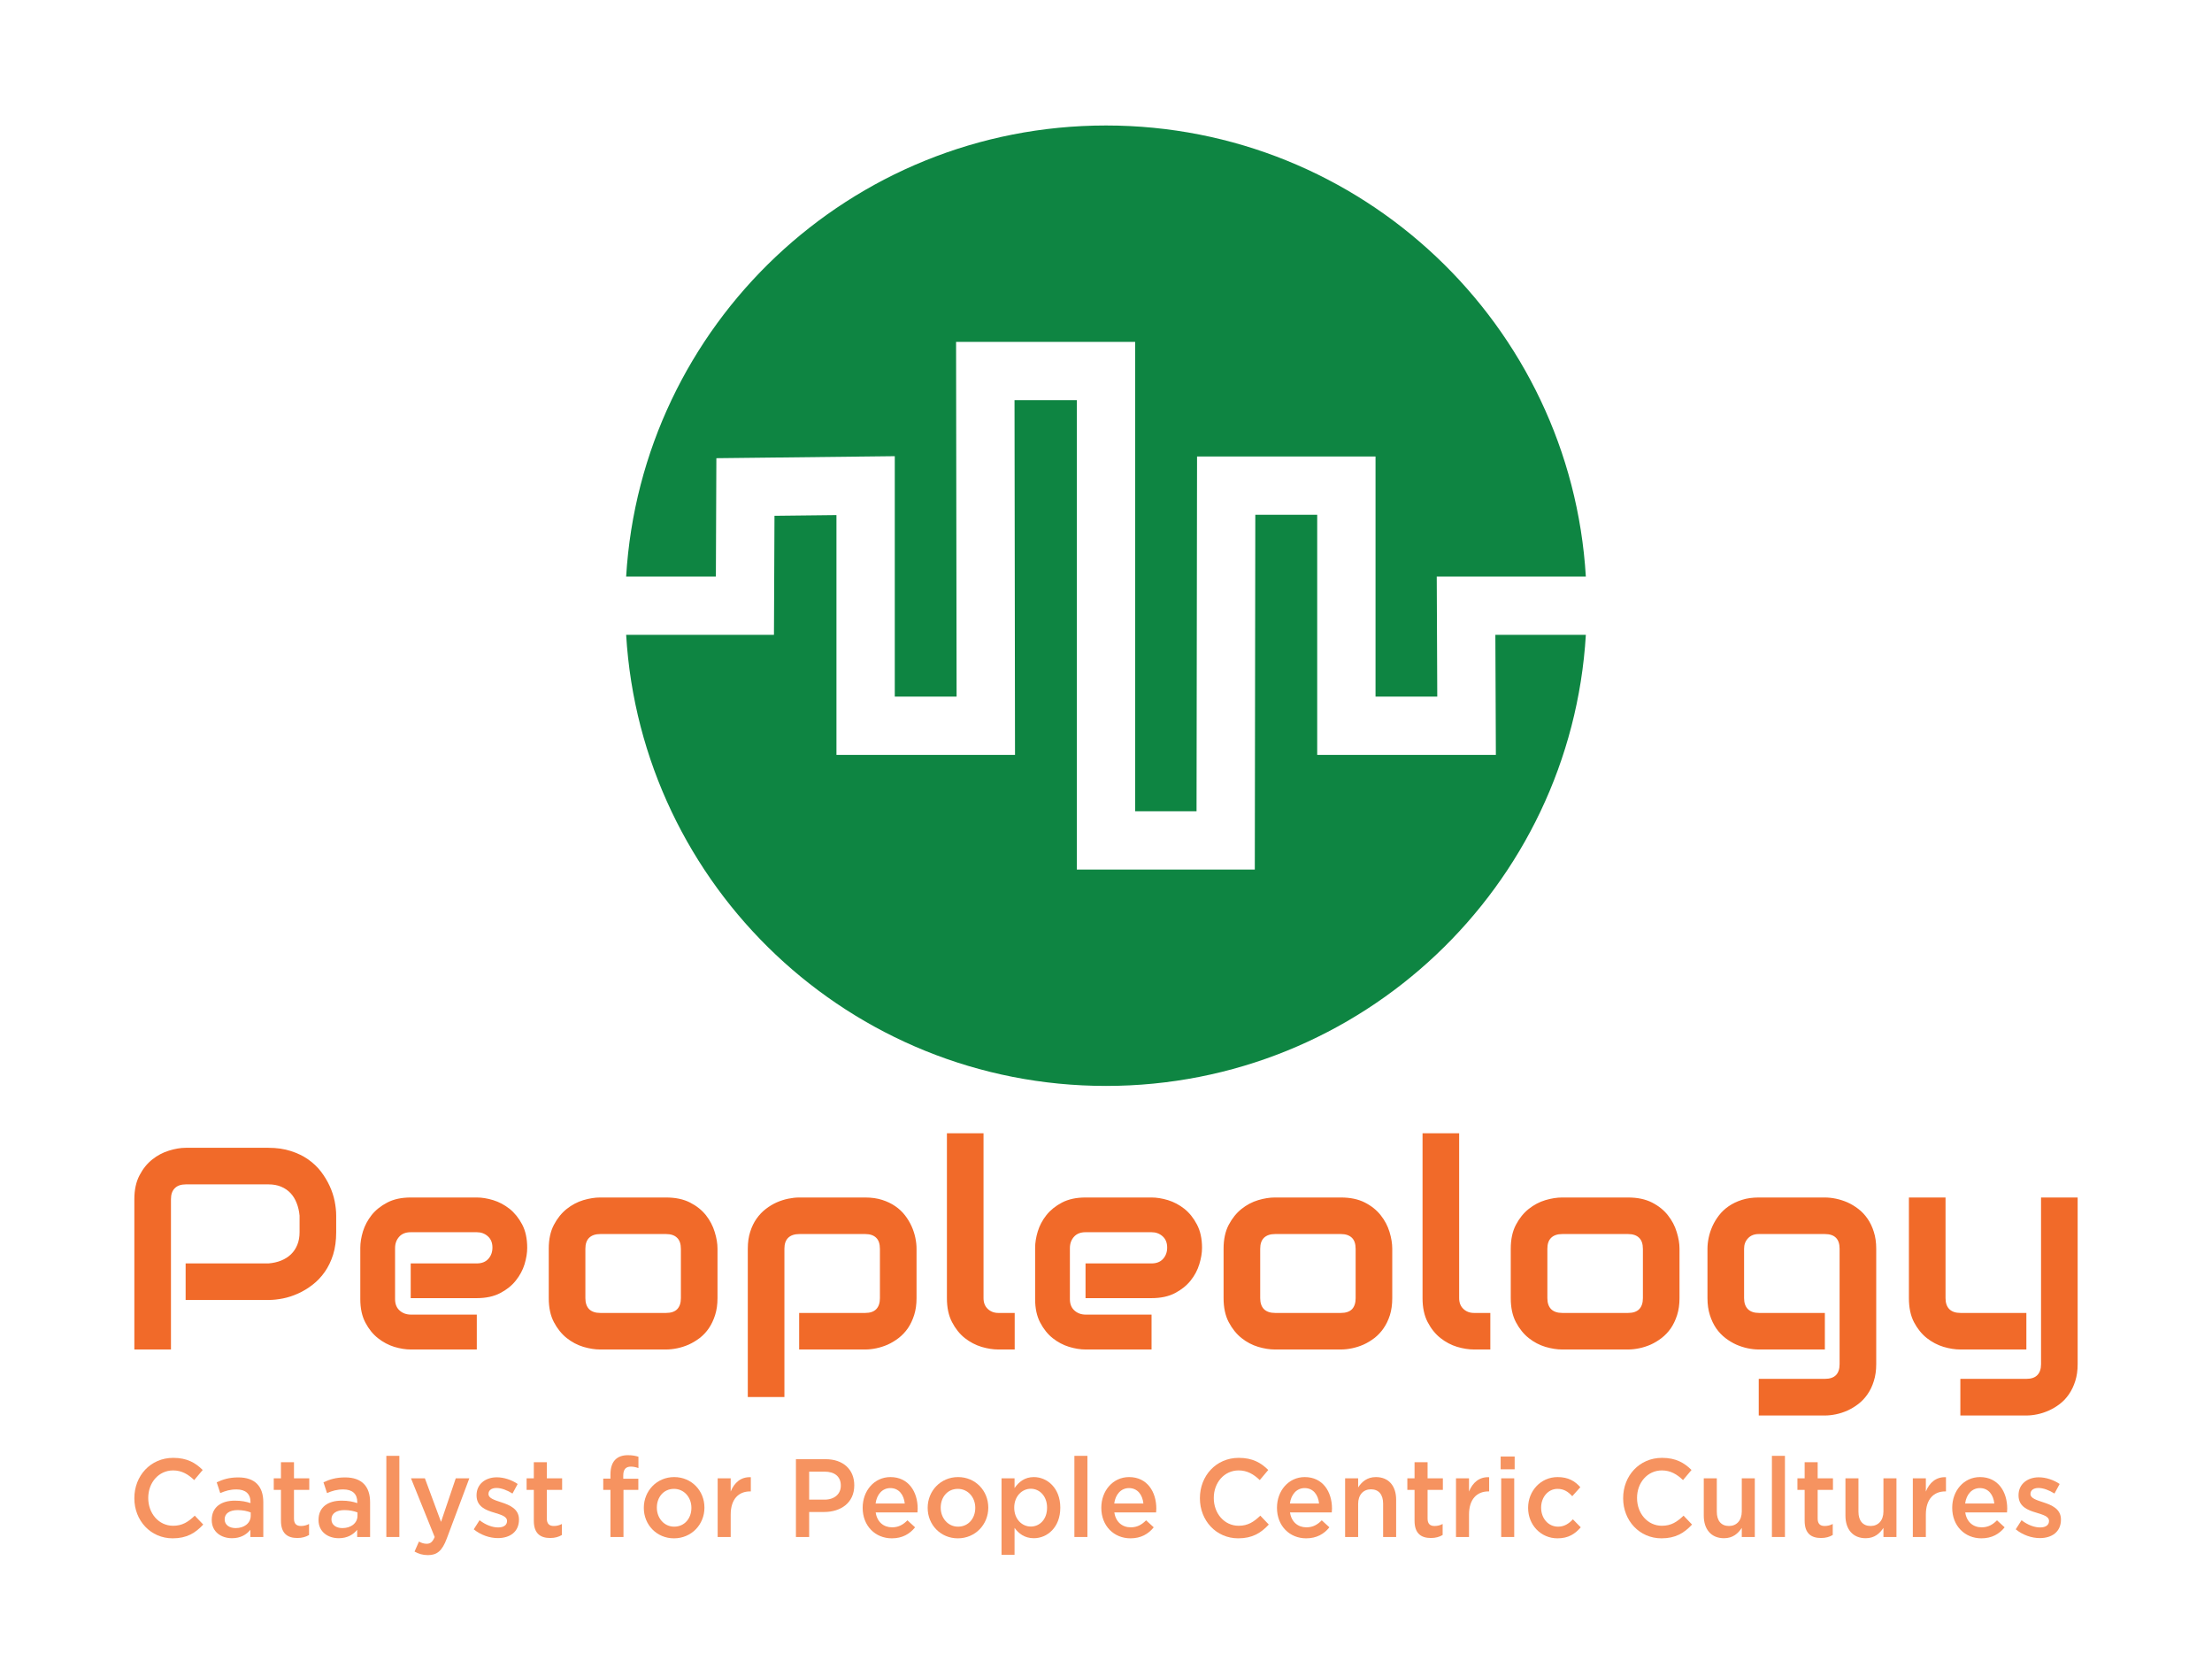 <?xml version="1.0" encoding="UTF-8"?>
<svg xmlns="http://www.w3.org/2000/svg" xmlns:xlink="http://www.w3.org/1999/xlink" width="174px" height="130px" viewBox="0 0 174 130" version="1.1">
  <title>Group 44</title>
  <defs>
    <polygon id="path-1" points="0 130 174 130 174 0 0 0"></polygon>
  </defs>
  <g id="Page-1" stroke="none" stroke-width="1" fill="none" fill-rule="evenodd">
    <g id="Apple-TV" transform="translate(-285, -19)">
      <g id="Group-44" transform="translate(285, 19)">
        <path d="M117.628,49.933 L117.668,59.375 L103.614,59.375 L103.614,40.489 L98.745,40.489 L98.705,68.393 L84.705,68.393 L84.705,31.472 L79.804,31.472 L79.843,59.375 L65.797,59.375 L65.797,40.515 L60.922,40.57 L60.881,49.933 L49.254,49.933 C50.44,69.724 66.885,85.411 87,85.411 C107.115,85.411 123.559,69.724 124.746,49.933 L117.628,49.933 Z" id="Fill-1" fill="#0E8542"></path>
        <path d="M56.312,45.348 L56.351,36.038 L70.385,35.88 L70.385,54.791 L75.247,54.791 L75.207,26.888 L89.293,26.888 L89.293,63.809 L94.122,63.809 L94.162,35.905 L108.202,35.905 L108.202,54.79 L113.058,54.79 L113.017,45.348 L124.745,45.348 C123.559,25.557 107.115,9.87 87,9.87 C66.885,9.87 50.44,25.557 49.254,45.348 L56.312,45.348 Z" id="Fill-3" fill="#0E8542"></path>
        <path d="M159.398,103.266 L159.398,106.141 L154.205,106.141 C153.789,106.141 153.348,106.072 152.881,105.934 C152.411,105.791 151.971,105.56 151.564,105.242 C151.161,104.919 150.824,104.501 150.555,103.989 C150.291,103.478 150.158,102.848 150.158,102.102 L150.158,94.186 L153.039,94.186 L153.039,102.102 C153.039,102.479 153.139,102.769 153.341,102.97 C153.539,103.167 153.833,103.266 154.224,103.266 L159.398,103.266 Z M163.432,94.186 L163.432,107.293 C163.432,107.788 163.369,108.233 163.243,108.627 C163.117,109.021 162.951,109.367 162.745,109.665 C162.539,109.963 162.3,110.217 162.027,110.427 C161.753,110.636 161.466,110.808 161.163,110.943 C160.865,111.077 160.564,111.175 160.262,111.238 C159.959,111.301 159.671,111.333 159.398,111.333 L154.205,111.333 L154.205,108.451 L159.398,108.451 C159.785,108.451 160.073,108.352 160.262,108.155 C160.455,107.958 160.552,107.671 160.552,107.293 L160.552,94.186 L163.432,94.186 Z M147.587,98.213 L147.587,107.293 C147.587,107.788 147.524,108.233 147.397,108.627 C147.276,109.021 147.11,109.367 146.9,109.665 C146.694,109.963 146.454,110.217 146.181,110.427 C145.908,110.636 145.622,110.808 145.324,110.943 C145.025,111.077 144.723,111.175 144.416,111.238 C144.11,111.301 143.82,111.333 143.547,111.333 L138.347,111.333 L138.347,108.451 L143.547,108.451 C143.937,108.451 144.229,108.352 144.423,108.155 C144.612,107.958 144.706,107.671 144.706,107.293 L144.706,98.213 C144.706,97.835 144.612,97.55 144.423,97.357 C144.229,97.16 143.937,97.061 143.547,97.061 L138.347,97.061 C137.994,97.061 137.714,97.17 137.508,97.389 C137.298,97.607 137.193,97.881 137.193,98.213 L137.193,102.102 C137.193,102.479 137.294,102.769 137.496,102.97 C137.693,103.167 137.985,103.266 138.372,103.266 L143.547,103.266 L143.547,106.141 L138.347,106.141 C138.073,106.141 137.786,106.11 137.483,106.047 C137.181,105.984 136.88,105.888 136.582,105.758 C136.283,105.623 135.998,105.451 135.725,105.242 C135.452,105.032 135.21,104.778 135,104.48 C134.794,104.178 134.628,103.83 134.502,103.436 C134.376,103.041 134.313,102.597 134.313,102.102 L134.313,98.213 C134.313,97.94 134.344,97.653 134.407,97.351 C134.47,97.049 134.569,96.747 134.703,96.445 C134.838,96.147 135.01,95.862 135.22,95.589 C135.43,95.316 135.685,95.077 135.983,94.872 C136.281,94.666 136.626,94.5 137.017,94.375 C137.407,94.249 137.851,94.186 138.347,94.186 L143.547,94.186 C143.82,94.186 144.11,94.217 144.416,94.28 C144.723,94.343 145.025,94.44 145.324,94.57 C145.622,94.704 145.908,94.876 146.181,95.086 C146.454,95.295 146.694,95.549 146.9,95.847 C147.11,96.149 147.276,96.495 147.397,96.885 C147.524,97.275 147.587,97.718 147.587,98.213 L147.587,98.213 Z M129.233,102.102 L129.233,98.232 C129.233,97.833 129.132,97.54 128.93,97.351 C128.733,97.158 128.445,97.061 128.066,97.061 L122.892,97.061 C122.509,97.061 122.218,97.16 122.016,97.357 C121.818,97.55 121.719,97.835 121.719,98.213 L121.719,102.102 C121.719,102.479 121.818,102.769 122.016,102.97 C122.218,103.167 122.509,103.266 122.892,103.266 L128.066,103.266 C128.457,103.266 128.749,103.167 128.943,102.97 C129.136,102.769 129.233,102.479 129.233,102.102 L129.233,102.102 Z M132.113,98.213 L132.113,102.102 C132.113,102.597 132.05,103.041 131.924,103.436 C131.798,103.83 131.632,104.178 131.426,104.48 C131.216,104.778 130.974,105.032 130.701,105.242 C130.428,105.451 130.142,105.623 129.844,105.758 C129.546,105.888 129.243,105.984 128.936,106.047 C128.63,106.11 128.34,106.141 128.066,106.141 L122.873,106.141 C122.474,106.141 122.037,106.072 121.562,105.934 C121.091,105.791 120.654,105.56 120.251,105.242 C119.848,104.919 119.511,104.501 119.243,103.989 C118.974,103.478 118.839,102.848 118.839,102.102 L118.839,98.213 C118.839,97.475 118.974,96.85 119.243,96.338 C119.511,95.826 119.848,95.408 120.251,95.086 C120.654,94.767 121.091,94.536 121.562,94.393 C122.037,94.255 122.474,94.186 122.873,94.186 L128.066,94.186 C128.806,94.186 129.434,94.318 129.951,94.582 C130.468,94.846 130.884,95.18 131.199,95.583 C131.518,95.985 131.75,96.424 131.892,96.898 C132.04,97.368 132.113,97.806 132.113,98.213 L132.113,98.213 Z M117.232,103.266 L117.232,106.141 L115.946,106.141 C115.534,106.141 115.093,106.072 114.622,105.934 C114.152,105.791 113.715,105.56 113.312,105.242 C112.904,104.919 112.568,104.501 112.303,103.989 C112.034,103.478 111.9,102.848 111.9,102.102 L111.9,89.133 L114.78,89.133 L114.78,102.102 C114.78,102.458 114.891,102.741 115.114,102.951 C115.337,103.161 115.614,103.266 115.946,103.266 L117.232,103.266 Z M106.637,102.102 L106.637,98.232 C106.637,97.833 106.538,97.54 106.34,97.351 C106.139,97.158 105.851,97.061 105.477,97.061 L100.302,97.061 C99.92,97.061 99.628,97.16 99.426,97.357 C99.229,97.55 99.13,97.835 99.13,98.213 L99.13,102.102 C99.13,102.479 99.229,102.769 99.426,102.97 C99.628,103.167 99.92,103.266 100.302,103.266 L105.477,103.266 C105.868,103.266 106.16,103.167 106.353,102.97 C106.542,102.769 106.637,102.479 106.637,102.102 L106.637,102.102 Z M109.517,98.213 L109.517,102.102 C109.517,102.597 109.456,103.041 109.334,103.436 C109.208,103.83 109.04,104.178 108.83,104.48 C108.624,104.778 108.385,105.032 108.112,105.242 C107.838,105.451 107.553,105.623 107.254,105.758 C106.956,105.888 106.653,105.984 106.347,106.047 C106.04,106.11 105.75,106.141 105.477,106.141 L100.277,106.141 C99.878,106.141 99.443,106.072 98.972,105.934 C98.498,105.791 98.061,105.56 97.661,105.242 C97.258,104.919 96.922,104.501 96.653,103.989 C96.384,103.478 96.249,102.848 96.249,102.102 L96.249,98.213 C96.249,97.475 96.384,96.85 96.653,96.338 C96.922,95.826 97.258,95.408 97.661,95.086 C98.061,94.767 98.498,94.536 98.972,94.393 C99.443,94.255 99.878,94.186 100.277,94.186 L105.477,94.186 C106.217,94.186 106.845,94.318 107.362,94.582 C107.878,94.846 108.294,95.18 108.61,95.583 C108.929,95.985 109.16,96.424 109.303,96.898 C109.446,97.368 109.517,97.806 109.517,98.213 L109.517,98.213 Z M94.554,98.144 L94.554,98.144 C94.554,98.542 94.483,98.972 94.34,99.434 C94.201,99.895 93.974,100.323 93.659,100.717 C93.344,101.112 92.934,101.441 92.43,101.705 C91.926,101.969 91.31,102.102 90.583,102.102 L85.39,102.102 L85.39,99.371 L90.583,99.371 C90.974,99.371 91.277,99.251 91.491,99.012 C91.705,98.773 91.812,98.477 91.812,98.125 C91.812,97.747 91.692,97.452 91.453,97.238 C91.214,97.024 90.924,96.917 90.583,96.917 L85.39,96.917 C84.999,96.917 84.696,97.036 84.482,97.275 C84.268,97.514 84.16,97.812 84.16,98.169 L84.16,102.183 C84.16,102.565 84.28,102.863 84.52,103.077 C84.759,103.291 85.055,103.398 85.408,103.398 L90.583,103.398 L90.583,106.141 L85.39,106.141 C84.99,106.141 84.56,106.072 84.097,105.934 C83.635,105.791 83.207,105.565 82.812,105.254 C82.417,104.94 82.087,104.529 81.822,104.021 C81.557,103.518 81.425,102.905 81.425,102.183 L81.425,98.144 C81.425,97.745 81.494,97.315 81.633,96.854 C81.772,96.396 81.999,95.969 82.314,95.57 C82.629,95.176 83.039,94.846 83.543,94.582 C84.051,94.318 84.667,94.186 85.39,94.186 L90.583,94.186 C90.982,94.186 91.413,94.255 91.875,94.393 C92.337,94.536 92.766,94.763 93.161,95.073 C93.556,95.388 93.886,95.799 94.151,96.306 C94.419,96.81 94.554,97.422 94.554,98.144 L94.554,98.144 Z M79.818,103.266 L79.818,106.141 L78.532,106.141 C78.116,106.141 77.675,106.072 77.208,105.934 C76.738,105.791 76.299,105.56 75.891,105.242 C75.488,104.919 75.154,104.501 74.889,103.989 C74.62,103.478 74.486,102.848 74.486,102.102 L74.486,89.133 L77.366,89.133 L77.366,102.102 C77.366,102.458 77.477,102.741 77.7,102.951 C77.923,103.161 78.2,103.266 78.532,103.266 L79.818,103.266 Z M72.097,98.213 L72.097,102.102 C72.097,102.597 72.034,103.041 71.908,103.436 C71.782,103.83 71.616,104.178 71.41,104.48 C71.2,104.778 70.958,105.032 70.685,105.242 C70.412,105.451 70.126,105.623 69.828,105.758 C69.529,105.888 69.229,105.984 68.926,106.047 C68.624,106.11 68.336,106.141 68.063,106.141 L62.863,106.141 L62.863,103.266 L68.063,103.266 C68.445,103.266 68.733,103.167 68.926,102.97 C69.12,102.769 69.216,102.479 69.216,102.102 L69.216,98.232 C69.216,97.833 69.118,97.54 68.92,97.351 C68.723,97.158 68.437,97.061 68.063,97.061 L62.888,97.061 C62.497,97.061 62.201,97.16 61.999,97.357 C61.802,97.55 61.703,97.835 61.703,98.213 L61.703,109.879 L58.823,109.879 L58.823,98.213 C58.823,97.718 58.886,97.275 59.012,96.885 C59.134,96.495 59.302,96.149 59.516,95.847 C59.726,95.549 59.968,95.295 60.241,95.086 C60.514,94.876 60.8,94.704 61.098,94.57 C61.397,94.44 61.699,94.343 62.006,94.28 C62.313,94.217 62.598,94.186 62.863,94.186 L68.063,94.186 C68.555,94.186 68.998,94.249 69.393,94.375 C69.784,94.5 70.128,94.666 70.426,94.872 C70.725,95.077 70.979,95.316 71.189,95.589 C71.399,95.862 71.571,96.147 71.706,96.445 C71.841,96.747 71.939,97.049 72.002,97.351 C72.065,97.653 72.097,97.94 72.097,98.213 L72.097,98.213 Z M53.56,102.102 L53.56,98.232 C53.56,97.833 53.459,97.54 53.257,97.351 C53.06,97.158 52.772,97.061 52.394,97.061 L47.219,97.061 C46.837,97.061 46.545,97.16 46.343,97.357 C46.146,97.55 46.047,97.835 46.047,98.213 L46.047,102.102 C46.047,102.479 46.146,102.769 46.343,102.97 C46.545,103.167 46.837,103.266 47.219,103.266 L52.394,103.266 C52.785,103.266 53.077,103.167 53.27,102.97 C53.463,102.769 53.56,102.479 53.56,102.102 L53.56,102.102 Z M56.44,98.213 L56.44,102.102 C56.44,102.597 56.377,103.041 56.251,103.436 C56.125,103.83 55.959,104.178 55.753,104.48 C55.547,104.778 55.308,105.032 55.035,105.242 C54.757,105.451 54.47,105.623 54.171,105.758 C53.873,105.888 53.57,105.984 53.264,106.047 C52.957,106.11 52.667,106.141 52.394,106.141 L47.2,106.141 C46.801,106.141 46.364,106.072 45.889,105.934 C45.419,105.791 44.982,105.56 44.578,105.242 C44.175,104.919 43.839,104.501 43.57,103.989 C43.301,103.478 43.166,102.848 43.166,102.102 L43.166,98.213 C43.166,97.475 43.301,96.85 43.57,96.338 C43.839,95.826 44.175,95.408 44.578,95.086 C44.982,94.767 45.419,94.536 45.889,94.393 C46.364,94.255 46.801,94.186 47.2,94.186 L52.394,94.186 C53.133,94.186 53.762,94.318 54.278,94.582 C54.795,94.846 55.214,95.18 55.533,95.583 C55.848,95.985 56.077,96.424 56.22,96.898 C56.367,97.368 56.44,97.806 56.44,98.213 L56.44,98.213 Z M41.471,98.144 L41.471,98.144 C41.471,98.542 41.402,98.972 41.263,99.434 C41.12,99.895 40.891,100.323 40.576,100.717 C40.265,101.112 39.855,101.441 39.347,101.705 C38.843,101.969 38.229,102.102 37.506,102.102 L32.307,102.102 L32.307,99.371 L37.506,99.371 C37.897,99.371 38.2,99.251 38.414,99.012 C38.628,98.773 38.736,98.477 38.736,98.125 C38.736,97.747 38.616,97.452 38.376,97.238 C38.137,97.024 37.847,96.917 37.506,96.917 L32.307,96.917 C31.916,96.917 31.613,97.036 31.399,97.275 C31.185,97.514 31.077,97.812 31.077,98.169 L31.077,102.183 C31.077,102.565 31.197,102.863 31.437,103.077 C31.676,103.291 31.975,103.398 32.332,103.398 L37.506,103.398 L37.506,106.141 L32.307,106.141 C31.907,106.141 31.477,106.072 31.014,105.934 C30.557,105.791 30.13,105.565 29.735,105.254 C29.336,104.94 29.004,104.529 28.739,104.021 C28.474,103.518 28.342,102.905 28.342,102.183 L28.342,98.144 C28.342,97.745 28.411,97.315 28.55,96.854 C28.693,96.396 28.92,95.969 29.231,95.57 C29.546,95.176 29.958,94.846 30.466,94.582 C30.97,94.318 31.584,94.186 32.307,94.186 L37.506,94.186 C37.906,94.186 38.334,94.255 38.792,94.393 C39.254,94.536 39.683,94.763 40.078,95.073 C40.473,95.388 40.805,95.799 41.074,96.306 C41.339,96.81 41.471,97.422 41.471,98.144 L41.471,98.144 Z M26.445,95.614 L26.445,96.917 C26.445,97.575 26.365,98.163 26.205,98.679 C26.042,99.194 25.821,99.65 25.544,100.044 C25.266,100.438 24.947,100.774 24.585,101.051 C24.224,101.332 23.846,101.561 23.451,101.737 C23.056,101.917 22.657,102.047 22.253,102.127 C21.85,102.206 21.472,102.246 21.119,102.246 L14.602,102.246 L14.602,99.371 L21.119,99.371 C21.489,99.341 21.823,99.266 22.121,99.144 C22.419,99.023 22.676,98.859 22.89,98.653 C23.104,98.448 23.27,98.198 23.388,97.905 C23.506,97.615 23.565,97.286 23.565,96.917 L23.565,95.614 C23.531,95.253 23.453,94.92 23.331,94.614 C23.213,94.312 23.054,94.054 22.852,93.84 C22.65,93.626 22.405,93.458 22.115,93.336 C21.825,93.215 21.493,93.154 21.119,93.154 L14.627,93.154 C14.24,93.154 13.948,93.254 13.751,93.456 C13.549,93.653 13.448,93.94 13.448,94.318 L13.448,106.141 L10.568,106.141 L10.568,94.318 C10.568,93.58 10.704,92.952 10.978,92.436 C11.246,91.921 11.583,91.505 11.986,91.19 C12.385,90.872 12.822,90.641 13.297,90.498 C13.768,90.352 14.203,90.278 14.602,90.278 L21.119,90.278 C21.77,90.278 22.354,90.362 22.871,90.53 C23.388,90.693 23.844,90.914 24.239,91.19 C24.634,91.467 24.97,91.786 25.247,92.147 C25.525,92.512 25.754,92.892 25.934,93.286 C26.115,93.68 26.245,94.077 26.325,94.475 C26.405,94.878 26.445,95.258 26.445,95.614 L26.445,95.614 Z" id="Fill-5" fill="#F16A29"></path>
        <path d="M10.568,117.846 L10.568,117.829 C10.568,116.089 11.83,114.664 13.625,114.664 C14.718,114.664 15.378,115.057 15.945,115.617 L15.276,116.412 C14.802,115.958 14.294,115.652 13.617,115.652 C12.482,115.652 11.661,116.613 11.661,117.811 L11.661,117.829 C11.661,119.027 12.482,120.006 13.617,120.006 C14.345,120.006 14.811,119.7 15.319,119.21 L15.988,119.91 C15.37,120.574 14.692,120.994 13.583,120.994 C11.855,120.994 10.568,119.604 10.568,117.846" id="Fill-7" fill="#F69360"></path>
        <path d="M19.722,118.957 C19.459,118.852 19.095,118.773 18.697,118.773 C18.054,118.773 17.673,119.044 17.673,119.49 L17.673,119.507 C17.673,119.945 18.054,120.189 18.536,120.189 C19.214,120.189 19.722,119.796 19.722,119.219 L19.722,118.957 Z M19.696,120.889 L19.696,120.321 C19.392,120.697 18.926,120.985 18.248,120.985 C17.402,120.985 16.656,120.487 16.656,119.56 L16.656,119.542 C16.656,118.519 17.427,118.03 18.468,118.03 C19.01,118.03 19.358,118.109 19.705,118.222 L19.705,118.135 C19.705,117.496 19.315,117.147 18.604,117.147 C18.104,117.147 17.732,117.26 17.325,117.435 L17.046,116.587 C17.537,116.36 18.02,116.202 18.748,116.202 C20.069,116.202 20.712,116.919 20.712,118.152 L20.712,120.889 L19.696,120.889 Z" id="Fill-9" fill="#F69360"></path>
        <path d="M22.101,119.612 L22.101,117.182 L21.534,117.182 L21.534,116.272 L22.101,116.272 L22.101,115.005 L23.125,115.005 L23.125,116.272 L24.328,116.272 L24.328,117.182 L23.125,117.182 L23.125,119.446 C23.125,119.857 23.329,120.023 23.676,120.023 C23.905,120.023 24.108,119.971 24.311,119.866 L24.311,120.731 C24.057,120.88 23.769,120.968 23.388,120.968 C22.634,120.968 22.101,120.627 22.101,119.612" id="Fill-11" fill="#F69360"></path>
        <path d="M28.121,118.957 C27.859,118.852 27.495,118.773 27.097,118.773 C26.453,118.773 26.072,119.044 26.072,119.49 L26.072,119.507 C26.072,119.945 26.453,120.189 26.936,120.189 C27.613,120.189 28.121,119.796 28.121,119.219 L28.121,118.957 Z M28.096,120.889 L28.096,120.321 C27.791,120.697 27.325,120.985 26.648,120.985 C25.801,120.985 25.056,120.487 25.056,119.56 L25.056,119.542 C25.056,118.519 25.826,118.03 26.868,118.03 C27.41,118.03 27.757,118.109 28.104,118.222 L28.104,118.135 C28.104,117.496 27.715,117.147 27.004,117.147 C26.504,117.147 26.131,117.26 25.725,117.435 L25.445,116.587 C25.937,116.36 26.419,116.202 27.148,116.202 C28.469,116.202 29.112,116.919 29.112,118.152 L29.112,120.889 L28.096,120.889 Z" id="Fill-13" fill="#F69360"></path>
        <mask id="mask-2" fill="white">
          <use xlink:href="#path-1"></use>
        </mask>
        <g id="Clip-16"></g>
        <polygon id="Fill-15" fill="#F69360" mask="url(#mask-2)" points="30.39 120.889 31.415 120.889 31.415 114.506 30.39 114.506"></polygon>
        <path d="M32.609,122.034 L32.956,121.247 C33.142,121.352 33.346,121.422 33.557,121.422 C33.845,121.422 34.023,121.291 34.192,120.889 L32.329,116.272 L33.422,116.272 L34.692,119.7 L35.852,116.272 L36.919,116.272 L35.141,121.02 C34.785,121.964 34.387,122.314 33.667,122.314 C33.235,122.314 32.922,122.209 32.609,122.034" id="Fill-17" fill="#F69360" mask="url(#mask-2)"></path>
        <path d="M37.266,120.286 L37.723,119.569 C38.206,119.944 38.731,120.137 39.188,120.137 C39.629,120.137 39.883,119.944 39.883,119.639 L39.883,119.621 C39.883,119.263 39.408,119.14 38.883,118.974 C38.223,118.782 37.486,118.502 37.486,117.619 L37.486,117.602 C37.486,116.727 38.189,116.194 39.078,116.194 C39.637,116.194 40.247,116.395 40.721,116.718 L40.314,117.47 C39.883,117.199 39.425,117.033 39.053,117.033 C38.655,117.033 38.426,117.225 38.426,117.496 L38.426,117.514 C38.426,117.846 38.909,117.986 39.434,118.161 C40.086,118.371 40.823,118.677 40.823,119.507 L40.823,119.525 C40.823,120.495 40.094,120.976 39.163,120.976 C38.528,120.976 37.825,120.74 37.266,120.286" id="Fill-18" fill="#F69360" mask="url(#mask-2)"></path>
        <path d="M41.991,119.612 L41.991,117.182 L41.424,117.182 L41.424,116.272 L41.991,116.272 L41.991,115.005 L43.015,115.005 L43.015,116.272 L44.218,116.272 L44.218,117.182 L43.015,117.182 L43.015,119.446 C43.015,119.857 43.219,120.023 43.566,120.023 C43.795,120.023 43.998,119.971 44.201,119.866 L44.201,120.731 C43.947,120.88 43.659,120.968 43.278,120.968 C42.524,120.968 41.991,120.627 41.991,119.612" id="Fill-19" fill="#F69360" mask="url(#mask-2)"></path>
        <path d="M48.02,117.182 L47.452,117.182 L47.452,116.299 L48.02,116.299 L48.02,115.966 C48.02,115.451 48.147,115.066 48.384,114.821 C48.621,114.576 48.951,114.454 49.391,114.454 C49.747,114.454 49.993,114.506 50.221,114.576 L50.221,115.468 C50.018,115.398 49.84,115.354 49.62,115.354 C49.23,115.354 49.027,115.573 49.027,116.054 L49.027,116.308 L50.213,116.308 L50.213,117.182 L49.044,117.182 L49.044,120.889 L48.02,120.889 L48.02,117.182 Z" id="Fill-20" fill="#F69360" mask="url(#mask-2)"></path>
        <path d="M54.387,118.607 L54.387,118.589 C54.387,117.776 53.82,117.103 53.015,117.103 C52.194,117.103 51.669,117.768 51.669,118.572 L51.669,118.589 C51.669,119.394 52.236,120.076 53.032,120.076 C53.862,120.076 54.387,119.403 54.387,118.607 M50.644,118.607 L50.644,118.589 C50.644,117.269 51.661,116.176 53.032,116.176 C54.404,116.176 55.412,117.252 55.412,118.572 L55.412,118.589 C55.412,119.901 54.396,120.994 53.015,120.994 C51.652,120.994 50.644,119.918 50.644,118.607" id="Fill-21" fill="#F69360" mask="url(#mask-2)"></path>
        <path d="M56.453,116.272 L57.478,116.272 L57.478,117.313 C57.757,116.622 58.274,116.15 59.061,116.185 L59.061,117.304 L59.002,117.304 C58.104,117.304 57.478,117.907 57.478,119.131 L57.478,120.889 L56.453,120.889 L56.453,116.272 Z" id="Fill-22" fill="#F69360" mask="url(#mask-2)"></path>
        <path d="M64.861,117.951 C65.649,117.951 66.14,117.496 66.14,116.858 L66.14,116.841 C66.14,116.124 65.64,115.748 64.861,115.748 L63.65,115.748 L63.65,117.951 L64.861,117.951 Z M62.609,114.769 L64.946,114.769 C66.326,114.769 67.198,115.582 67.198,116.815 L67.198,116.832 C67.198,118.205 66.131,118.922 64.827,118.922 L63.65,118.922 L63.65,120.889 L62.609,120.889 L62.609,114.769 Z" id="Fill-23" fill="#F69360" mask="url(#mask-2)"></path>
        <path d="M71.17,118.257 C71.102,117.575 70.712,117.042 70.035,117.042 C69.408,117.042 68.968,117.54 68.875,118.257 L71.17,118.257 Z M67.859,118.598 L67.859,118.581 C67.859,117.26 68.765,116.176 70.043,116.176 C71.466,116.176 72.186,117.33 72.186,118.659 C72.186,118.755 72.177,118.852 72.169,118.957 L68.883,118.957 C68.993,119.709 69.51,120.128 70.17,120.128 C70.67,120.128 71.026,119.936 71.381,119.577 L71.982,120.128 C71.559,120.653 70.975,120.994 70.154,120.994 C68.858,120.994 67.859,120.023 67.859,118.598 L67.859,118.598 Z" id="Fill-24" fill="#F69360" mask="url(#mask-2)"></path>
        <path d="M76.716,118.607 L76.716,118.589 C76.716,117.776 76.149,117.103 75.344,117.103 C74.523,117.103 73.998,117.768 73.998,118.572 L73.998,118.589 C73.998,119.394 74.565,120.076 75.361,120.076 C76.191,120.076 76.716,119.403 76.716,118.607 M72.973,118.607 L72.973,118.589 C72.973,117.269 73.989,116.176 75.361,116.176 C76.733,116.176 77.74,117.252 77.74,118.572 L77.74,118.589 C77.74,119.901 76.724,120.994 75.344,120.994 C73.981,120.994 72.973,119.918 72.973,118.607" id="Fill-25" fill="#F69360" mask="url(#mask-2)"></path>
        <path d="M82.364,118.589 L82.364,118.572 C82.364,117.68 81.779,117.094 81.085,117.094 C80.391,117.094 79.781,117.689 79.781,118.572 L79.781,118.589 C79.781,119.481 80.391,120.067 81.085,120.067 C81.788,120.067 82.364,119.499 82.364,118.589 L82.364,118.589 Z M78.782,116.272 L79.806,116.272 L79.806,117.042 C80.137,116.561 80.602,116.176 81.322,116.176 C82.38,116.176 83.405,117.042 83.405,118.572 L83.405,118.589 C83.405,120.12 82.389,120.985 81.322,120.985 C80.585,120.985 80.12,120.6 79.806,120.172 L79.806,122.288 L78.782,122.288 L78.782,116.272 Z" id="Fill-26" fill="#F69360" mask="url(#mask-2)"></path>
        <polygon id="Fill-27" fill="#F69360" mask="url(#mask-2)" points="84.514 120.889 85.539 120.889 85.539 114.506 84.514 114.506"></polygon>
        <path d="M89.942,118.257 C89.874,117.575 89.485,117.042 88.807,117.042 C88.181,117.042 87.74,117.54 87.647,118.257 L89.942,118.257 Z M86.631,118.598 L86.631,118.581 C86.631,117.26 87.537,116.176 88.816,116.176 C90.238,116.176 90.958,117.33 90.958,118.659 C90.958,118.755 90.949,118.852 90.941,118.957 L87.656,118.957 C87.766,119.709 88.282,120.128 88.943,120.128 C89.442,120.128 89.798,119.936 90.154,119.577 L90.755,120.128 C90.331,120.653 89.747,120.994 88.926,120.994 C87.63,120.994 86.631,120.023 86.631,118.598 L86.631,118.598 Z" id="Fill-28" fill="#F69360" mask="url(#mask-2)"></path>
        <path d="M94.387,117.846 L94.387,117.829 C94.387,116.089 95.649,114.664 97.444,114.664 C98.536,114.664 99.197,115.057 99.764,115.617 L99.095,116.412 C98.621,115.958 98.113,115.652 97.435,115.652 C96.301,115.652 95.479,116.613 95.479,117.811 L95.479,117.829 C95.479,119.027 96.301,120.006 97.435,120.006 C98.163,120.006 98.629,119.7 99.138,119.21 L99.806,119.91 C99.188,120.574 98.511,120.994 97.401,120.994 C95.674,120.994 94.387,119.604 94.387,117.846" id="Fill-29" fill="#F69360" mask="url(#mask-2)"></path>
        <path d="M103.76,118.257 C103.693,117.575 103.303,117.042 102.626,117.042 C101.999,117.042 101.559,117.54 101.466,118.257 L103.76,118.257 Z M100.45,118.598 L100.45,118.581 C100.45,117.26 101.356,116.176 102.634,116.176 C104.057,116.176 104.777,117.33 104.777,118.659 C104.777,118.755 104.768,118.852 104.76,118.957 L101.474,118.957 C101.584,119.709 102.101,120.128 102.761,120.128 C103.261,120.128 103.617,119.936 103.972,119.577 L104.573,120.128 C104.15,120.653 103.566,120.994 102.744,120.994 C101.449,120.994 100.45,120.023 100.45,118.598 L100.45,118.598 Z" id="Fill-30" fill="#F69360" mask="url(#mask-2)"></path>
        <path d="M105.809,116.272 L106.834,116.272 L106.834,116.989 C107.122,116.552 107.537,116.176 108.231,116.176 C109.239,116.176 109.823,116.876 109.823,117.951 L109.823,120.889 L108.799,120.889 L108.799,118.266 C108.799,117.549 108.451,117.138 107.842,117.138 C107.249,117.138 106.834,117.566 106.834,118.283 L106.834,120.889 L105.809,120.889 L105.809,116.272 Z" id="Fill-31" fill="#F69360" mask="url(#mask-2)"></path>
        <path d="M111.271,119.612 L111.271,117.182 L110.704,117.182 L110.704,116.272 L111.271,116.272 L111.271,115.005 L112.296,115.005 L112.296,116.272 L113.498,116.272 L113.498,117.182 L112.296,117.182 L112.296,119.446 C112.296,119.857 112.499,120.023 112.846,120.023 C113.075,120.023 113.278,119.971 113.481,119.866 L113.481,120.731 C113.227,120.88 112.939,120.968 112.558,120.968 C111.804,120.968 111.271,120.627 111.271,119.612" id="Fill-32" fill="#F69360" mask="url(#mask-2)"></path>
        <path d="M114.531,116.272 L115.555,116.272 L115.555,117.313 C115.835,116.622 116.351,116.15 117.139,116.185 L117.139,117.304 L117.08,117.304 C116.182,117.304 115.555,117.907 115.555,119.131 L115.555,120.889 L114.531,120.889 L114.531,116.272 Z" id="Fill-33" fill="#F69360" mask="url(#mask-2)"></path>
        <path d="M118.087,120.889 L119.112,120.889 L119.112,116.273 L118.087,116.273 L118.087,120.889 Z M118.045,115.564 L119.146,115.564 L119.146,114.559 L118.045,114.559 L118.045,115.564 Z" id="Fill-34" fill="#F69360" mask="url(#mask-2)"></path>
        <path d="M120.204,118.607 L120.204,118.589 C120.204,117.278 121.186,116.176 122.524,116.176 C123.371,116.176 123.896,116.5 124.311,116.972 L123.676,117.68 C123.362,117.339 123.032,117.103 122.516,117.103 C121.77,117.103 121.228,117.768 121.228,118.572 L121.228,118.589 C121.228,119.411 121.779,120.076 122.566,120.076 C123.049,120.076 123.405,119.84 123.727,119.499 L124.345,120.128 C123.904,120.635 123.388,120.994 122.516,120.994 C121.186,120.994 120.204,119.918 120.204,118.607" id="Fill-35" fill="#F69360" mask="url(#mask-2)"></path>
        <path d="M127.68,117.846 L127.68,117.829 C127.68,116.089 128.942,114.664 130.737,114.664 C131.83,114.664 132.49,115.057 133.058,115.617 L132.389,116.412 C131.914,115.958 131.406,115.652 130.729,115.652 C129.594,115.652 128.773,116.613 128.773,117.811 L128.773,117.829 C128.773,119.027 129.594,120.006 130.729,120.006 C131.457,120.006 131.923,119.7 132.431,119.21 L133.1,119.91 C132.482,120.574 131.804,120.994 130.695,120.994 C128.967,120.994 127.68,119.604 127.68,117.846" id="Fill-36" fill="#F69360" mask="url(#mask-2)"></path>
        <path d="M134.022,119.21 L134.022,116.272 L135.047,116.272 L135.047,118.895 C135.047,119.612 135.394,120.023 136.004,120.023 C136.597,120.023 137.012,119.595 137.012,118.878 L137.012,116.272 L138.036,116.272 L138.036,120.889 L137.012,120.889 L137.012,120.172 C136.724,120.609 136.309,120.985 135.614,120.985 C134.607,120.985 134.022,120.286 134.022,119.21" id="Fill-37" fill="#F69360" mask="url(#mask-2)"></path>
        <polygon id="Fill-38" fill="#F69360" mask="url(#mask-2)" points="139.382 120.889 140.407 120.889 140.407 114.506 139.382 114.506"></polygon>
        <path d="M141.957,119.612 L141.957,117.182 L141.389,117.182 L141.389,116.272 L141.957,116.272 L141.957,115.005 L142.981,115.005 L142.981,116.272 L144.184,116.272 L144.184,117.182 L142.981,117.182 L142.981,119.446 C142.981,119.857 143.185,120.023 143.532,120.023 C143.76,120.023 143.963,119.971 144.167,119.866 L144.167,120.731 C143.912,120.88 143.625,120.968 143.244,120.968 C142.49,120.968 141.957,120.627 141.957,119.612" id="Fill-39" fill="#F69360" mask="url(#mask-2)"></path>
        <path d="M145.166,119.21 L145.166,116.272 L146.19,116.272 L146.19,118.895 C146.19,119.612 146.537,120.023 147.147,120.023 C147.74,120.023 148.155,119.595 148.155,118.878 L148.155,116.272 L149.179,116.272 L149.179,120.889 L148.155,120.889 L148.155,120.172 C147.867,120.609 147.452,120.985 146.758,120.985 C145.75,120.985 145.166,120.286 145.166,119.21" id="Fill-40" fill="#F69360" mask="url(#mask-2)"></path>
        <path d="M150.466,116.272 L151.491,116.272 L151.491,117.313 C151.77,116.622 152.287,116.15 153.074,116.185 L153.074,117.304 L153.015,117.304 C152.117,117.304 151.491,117.907 151.491,119.131 L151.491,120.889 L150.466,120.889 L150.466,116.272 Z" id="Fill-41" fill="#F69360" mask="url(#mask-2)"></path>
        <path d="M156.876,118.257 C156.808,117.575 156.419,117.042 155.741,117.042 C155.115,117.042 154.675,117.54 154.581,118.257 L156.876,118.257 Z M153.565,118.598 L153.565,118.581 C153.565,117.26 154.471,116.176 155.75,116.176 C157.173,116.176 157.892,117.33 157.892,118.659 C157.892,118.755 157.884,118.852 157.875,118.957 L154.59,118.957 C154.7,119.709 155.216,120.128 155.877,120.128 C156.376,120.128 156.732,119.936 157.088,119.577 L157.689,120.128 C157.266,120.653 156.681,120.994 155.86,120.994 C154.565,120.994 153.565,120.023 153.565,118.598 L153.565,118.598 Z" id="Fill-42" fill="#F69360" mask="url(#mask-2)"></path>
        <path d="M158.561,120.286 L159.018,119.569 C159.501,119.944 160.026,120.137 160.483,120.137 C160.924,120.137 161.178,119.944 161.178,119.639 L161.178,119.621 C161.178,119.263 160.703,119.14 160.178,118.974 C159.518,118.782 158.781,118.502 158.781,117.619 L158.781,117.602 C158.781,116.727 159.484,116.194 160.373,116.194 C160.932,116.194 161.542,116.395 162.016,116.718 L161.609,117.47 C161.178,117.199 160.72,117.033 160.348,117.033 C159.95,117.033 159.721,117.225 159.721,117.496 L159.721,117.514 C159.721,117.846 160.204,117.986 160.729,118.161 C161.381,118.371 162.118,118.677 162.118,119.507 L162.118,119.525 C162.118,120.495 161.389,120.976 160.458,120.976 C159.823,120.976 159.12,120.74 158.561,120.286" id="Fill-43" fill="#F69360" mask="url(#mask-2)"></path>
      </g>
    </g>
  </g>
</svg>
